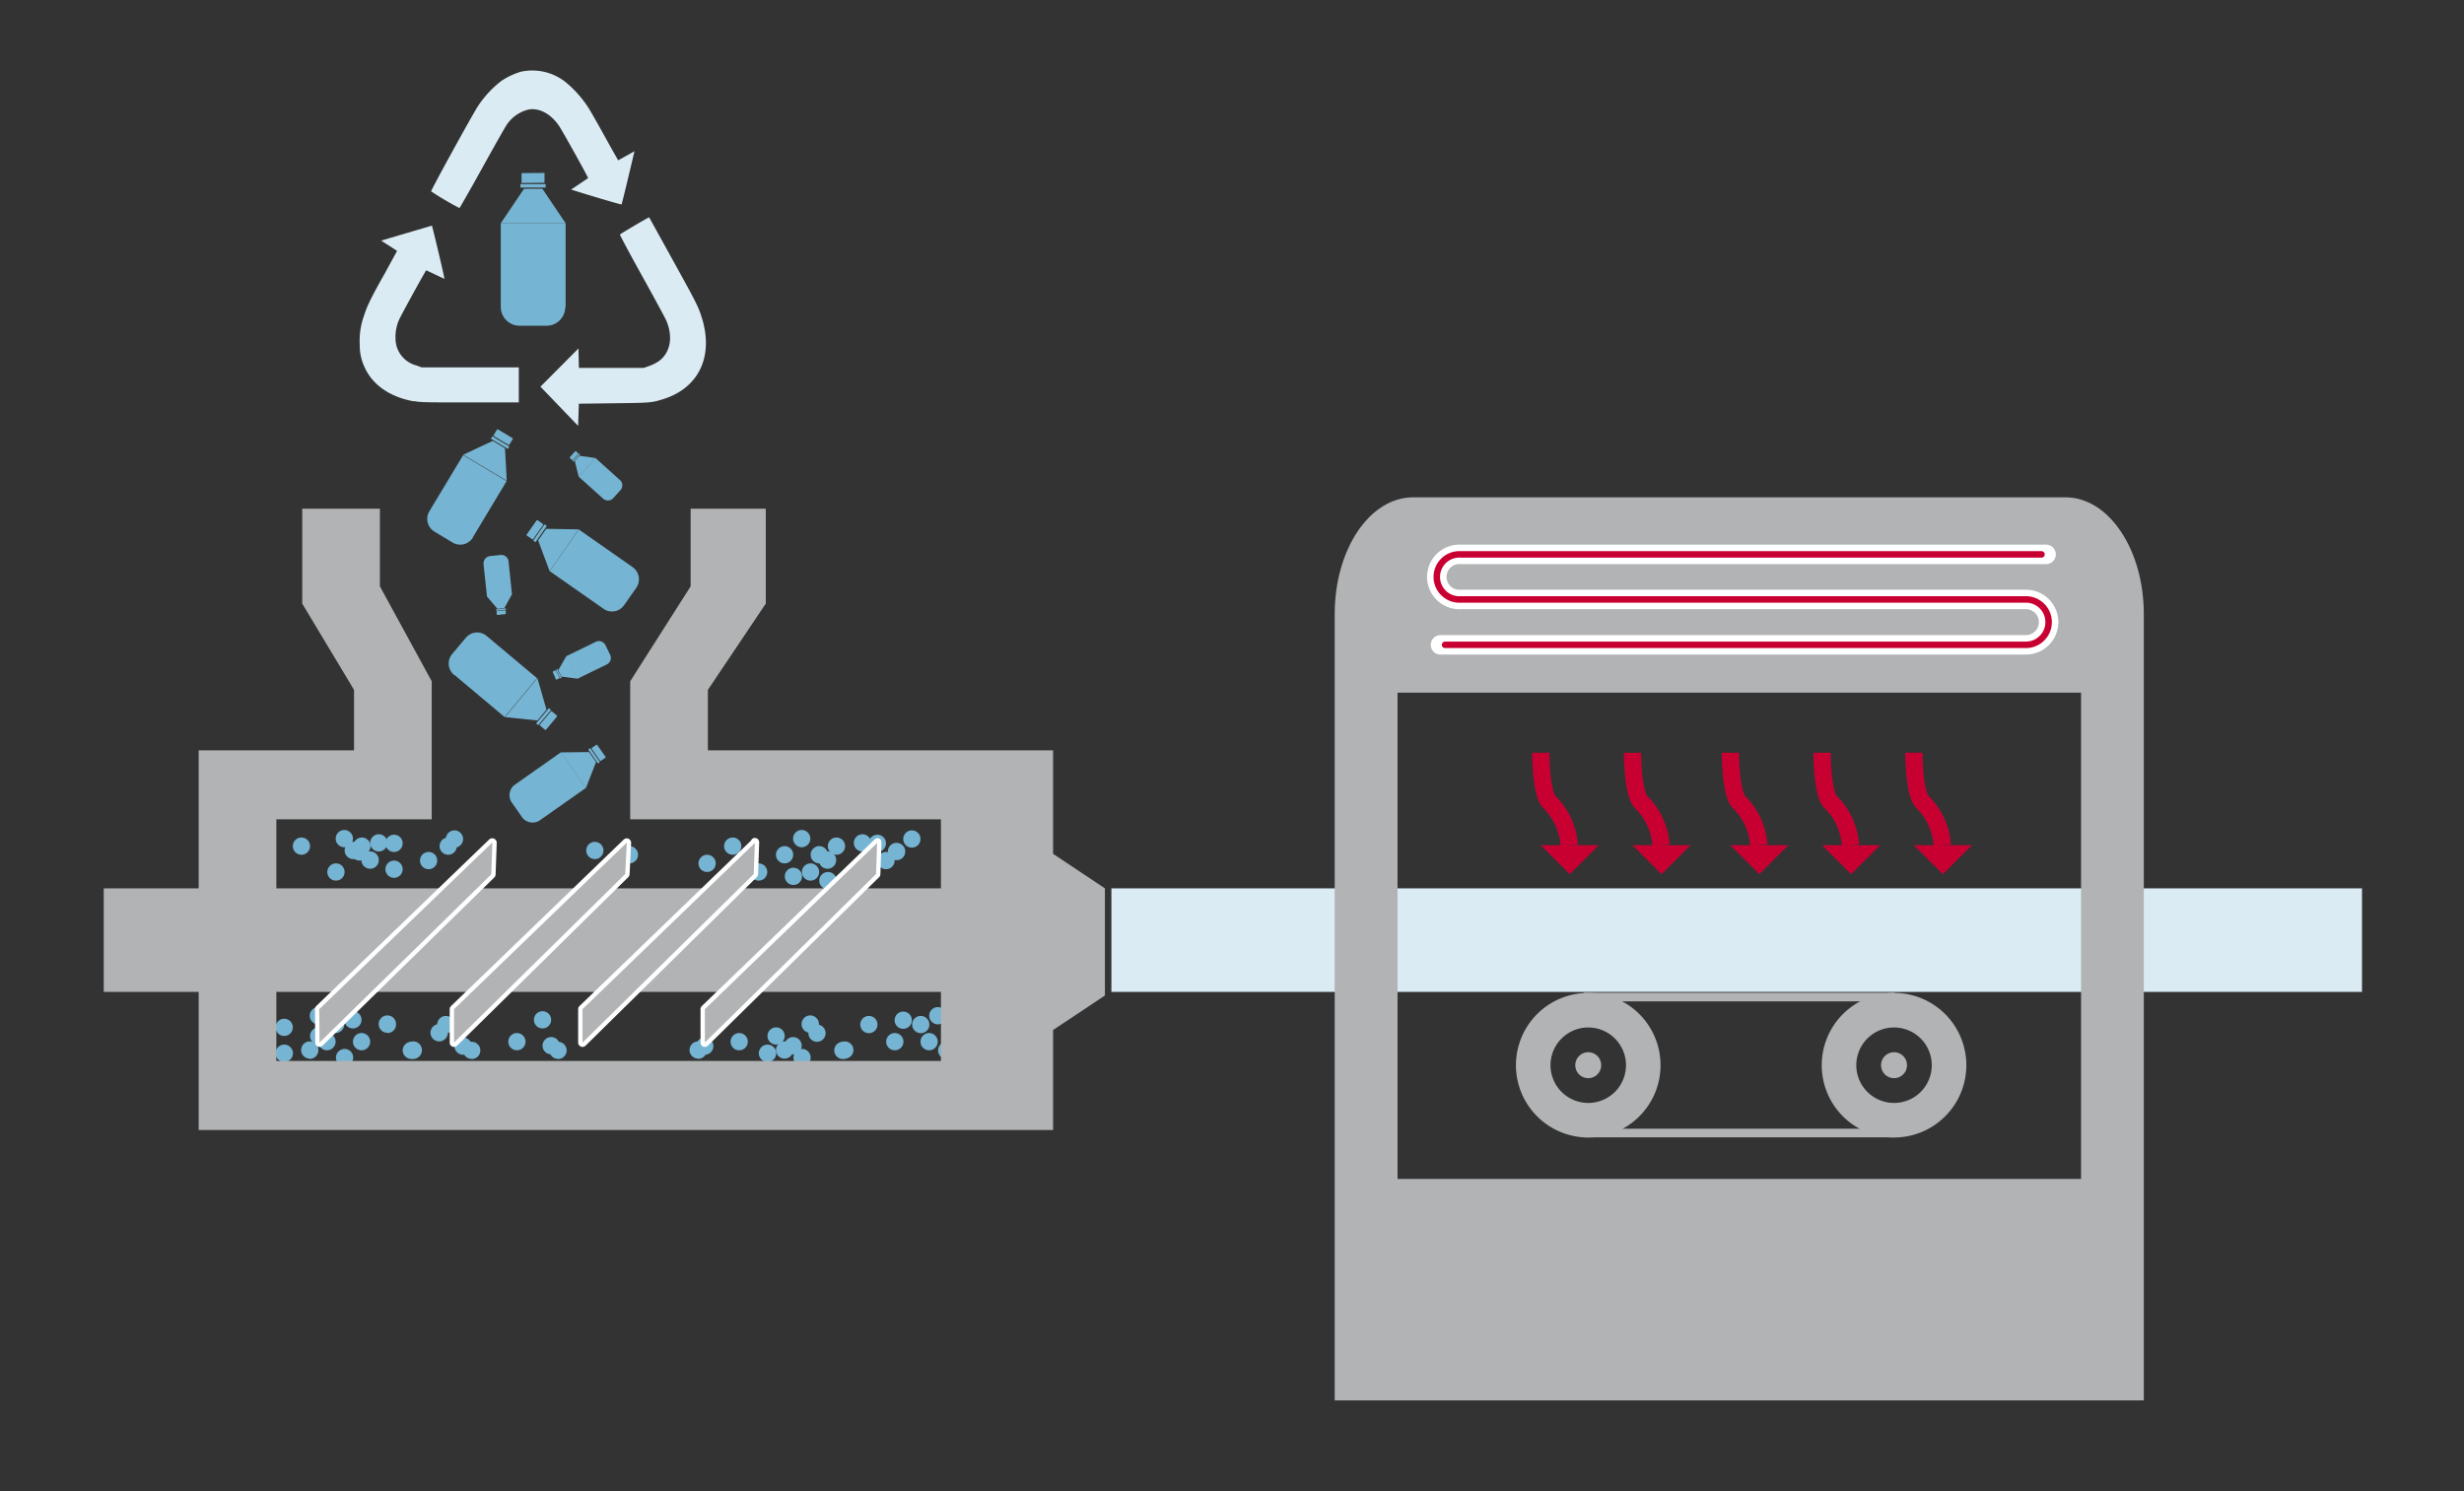 <svg id="Ebene_1" data-name="Ebene 1" xmlns="http://www.w3.org/2000/svg" xmlns:xlink="http://www.w3.org/1999/xlink" viewBox="0 0 380 230"><rect x="0" y="0" width="380" height="230" fill="#333333" stroke="none"/><defs><style>.cls-1,.cls-10,.cls-11,.cls-12,.cls-3,.cls-6,.cls-7,.cls-8{fill:none;}.cls-2{clip-path:url(#clip-path);}.cls-3{stroke:#daebf3;}.cls-11,.cls-3{stroke-width:15.97px;}.cls-4{fill:#b1b3b4;}.cls-5{fill:#c80032;}.cls-10,.cls-6{stroke:#c80032;}.cls-6{stroke-width:2.66px;}.cls-12,.cls-7{stroke:#fff;}.cls-10,.cls-12,.cls-7{stroke-linecap:round;}.cls-7{stroke-width:3px;}.cls-11,.cls-8{stroke:#b1b3b4;}.cls-8{stroke-width:1.33px;}.cls-9{fill:#75b4d2;}.cls-12{stroke-linejoin:round;stroke-width:0.67px;}.cls-13{fill:#daebf3;}</style><clipPath id="clip-path"><rect class="cls-1" x="16" y="10.84" width="348.27" height="205.16"/></clipPath></defs><title>Microfaser_herstell_steps</title><g class="cls-2"><line class="cls-3" x1="171.4" y1="145.01" x2="364.27" y2="145.01"/><path class="cls-4" d="M320.94,181.84H215.53v-75H320.94ZM330.62,216V94.71c0-9.93-5.4-18-12.07-18H217.92c-6.67,0-12.08,8-12.08,18V216Z"/><path class="cls-5" d="M237.62,116.11s0,6.27,1.33,7.6a10.42,10.42,0,0,1,3.06,6.66"/><path class="cls-6" d="M237.62,116.11s0,6.27,1.33,7.6a10.42,10.42,0,0,1,3.06,6.66"/></g><polygon class="cls-5" points="237.62 130.37 242.09 134.84 246.56 130.37 237.62 130.37"/><g class="cls-2"><path class="cls-5" d="M251.77,116.11s0,6.27,1.33,7.6a10.42,10.42,0,0,1,3.06,6.66"/><path class="cls-6" d="M251.77,116.11s0,6.27,1.33,7.6a10.42,10.42,0,0,1,3.06,6.66"/></g><polygon class="cls-5" points="251.77 130.37 256.24 134.84 260.71 130.37 251.77 130.37"/><g class="cls-2"><path class="cls-5" d="M266.86,116.11s0,6.27,1.33,7.6a10.42,10.42,0,0,1,3.06,6.66"/><path class="cls-6" d="M266.86,116.11s0,6.27,1.33,7.6a10.42,10.42,0,0,1,3.06,6.66"/></g><polygon class="cls-5" points="266.86 130.37 271.33 134.84 275.8 130.37 266.86 130.37"/><g class="cls-2"><path class="cls-5" d="M281,116.11s0,6.27,1.33,7.6a10.42,10.42,0,0,1,3.06,6.66"/><path class="cls-6" d="M281,116.11s0,6.27,1.33,7.6a10.42,10.42,0,0,1,3.06,6.66"/></g><polygon class="cls-5" points="281.01 130.37 285.48 134.84 289.95 130.37 281.01 130.37"/><g class="cls-2"><path class="cls-5" d="M295.16,116.11s0,6.27,1.33,7.6a10.42,10.42,0,0,1,3.06,6.66"/><path class="cls-6" d="M295.16,116.11s0,6.27,1.33,7.6a10.42,10.42,0,0,1,3.06,6.66"/></g><polygon class="cls-5" points="295.15 130.37 299.63 134.84 304.1 130.37 295.15 130.37"/><g class="cls-2"><path class="cls-7" d="M315.55,85.51h-90.3a3.48,3.48,0,1,0,0,6.95h87.19a3.48,3.48,0,1,1,0,7H222.15"/><path class="cls-4" d="M250.76,164.31a5.82,5.82,0,1,1-5.82-5.83,5.82,5.82,0,0,1,5.82,5.83m5.33,0a11.15,11.15,0,1,0-11.15,11.14,11.15,11.15,0,0,0,11.15-11.14"/><path class="cls-4" d="M244.94,166.3a2,2,0,1,0-2-2,2,2,0,0,0,2,2"/><path class="cls-4" d="M297.92,164.31a5.82,5.82,0,1,1-5.82-5.83,5.82,5.82,0,0,1,5.82,5.83m5.33,0a11.15,11.15,0,1,0-11.15,11.14,11.15,11.15,0,0,0,11.15-11.14"/><path class="cls-4" d="M292.1,166.3a2,2,0,1,0-2-2,2,2,0,0,0,2,2"/></g><line class="cls-8" x1="244.27" y1="153.79" x2="292.19" y2="153.79"/><line class="cls-8" x1="244.27" y1="174.76" x2="292.19" y2="174.76"/><g class="cls-2"><path class="cls-9" d="M71.43,70.14l6.72,4-.27-5L76,68ZM72.91,82.9l5.22-8.69-6.71-4-5.23,8.69A2.3,2.3,0,0,0,67,82l2.81,1.69a2.3,2.3,0,0,0,3.13-.78"/></g><rect class="cls-9" x="76.91" y="66.74" width="0.43" height="3.06" transform="translate(-21.12 99.2) rotate(-58.99)"/><g class="cls-2"><path class="cls-9" d="M76.82,66.25a.13.13,0,0,0-.17,0l-.5.84a.12.12,0,0,0,0,.17l2.23,1.34a.12.12,0,0,0,.17,0l.5-.84a.13.13,0,0,0,0-.18Z"/><path class="cls-9" d="M84.75,88.07l4.49-6.42-5-.08-1.25,1.78Zm12.82-.59-8.3-5.81-4.5,6.42,8.3,5.81a2.27,2.27,0,0,0,3.18-.56l1.88-2.68a2.29,2.29,0,0,0-.56-3.18"/></g><rect class="cls-9" x="81.75" y="82.05" width="3.06" height="0.43" transform="translate(-31.87 103.31) rotate(-55.01)"/><g class="cls-2"><path class="cls-9" d="M81.24,82.42a.14.14,0,0,0,0,.18l.81.56a.12.12,0,0,0,.17,0L83.74,81a.13.13,0,0,0,0-.18l-.8-.56a.14.14,0,0,0-.18,0Z"/><path class="cls-9" d="M82.88,104.61l-5,6,5,.52,1.4-1.67Zm-12.83-.53,7.77,6.52,5-6-7.77-6.51a2.27,2.27,0,0,0-3.21.28l-2.11,2.51a2.28,2.28,0,0,0,.28,3.21"/></g><rect class="cls-9" x="82.3" y="110.31" width="3.06" height="0.43" transform="translate(-54.72 103.76) rotate(-50.02)"/><g class="cls-2"><path class="cls-9" d="M85.88,110.55a.13.13,0,0,0,0-.18l-.75-.63a.13.13,0,0,0-.18,0l-1.67,2a.14.14,0,0,0,0,.18l.75.63a.13.13,0,0,0,.18,0Z"/><path class="cls-9" d="M86.52,116.05l3.85,5.49,1.55-4L90.84,116Zm-3.28,10.49,7.11-5-3.85-5.5-7.11,5a2,2,0,0,0-.48,2.72l1.61,2.3a2,2,0,0,0,2.72.48"/></g><rect class="cls-9" x="91.44" y="115.26" width="0.37" height="2.62" transform="translate(-50.29 73.62) rotate(-34.99)"/><g class="cls-2"><path class="cls-9" d="M92.1,114.9a.12.12,0,0,0-.17,0l-.66.46a.12.12,0,0,0,0,.17l1.25,1.8a.14.14,0,0,0,.18,0l.66-.46a.14.14,0,0,0,0-.18Z"/><path class="cls-9" d="M89.25,73.53l2.59-2.88-2.48-.35-.72.8Zm6.33.49-3.73-3.36-2.59,2.88L93,76.9a1.12,1.12,0,0,0,1.59-.08l1.09-1.21A1.12,1.12,0,0,0,95.58,74"/></g><rect class="cls-9" x="88.12" y="70.48" width="1.52" height="0.21" transform="translate(-23.09 89.14) rotate(-47.87)"/><g class="cls-2"><path class="cls-9" d="M87.91,70.49a.12.12,0,0,0,0,.18l.26.24a.12.12,0,0,0,.18,0l.78-.86a.14.14,0,0,0,0-.18l-.27-.24a.14.14,0,0,0-.18,0Z"/><path class="cls-9" d="M79,91.58,75.1,92l1.61,1.91,1.07-.11ZM74.57,87l.53,5,3.85-.4-.52-5a1.12,1.12,0,0,0-1.24-1l-1.61.17a1.13,1.13,0,0,0-1,1.24"/></g><rect class="cls-9" x="76.5" y="93.91" width="1.52" height="0.21" transform="translate(-9.73 8.93) rotate(-6.22)"/><g class="cls-2"><path class="cls-9" d="M77.92,94.73A.12.12,0,0,0,78,94.6l0-.36a.12.12,0,0,0-.13-.11l-1.16.12a.12.12,0,0,0-.11.14l0,.35a.12.12,0,0,0,.14.11Z"/><path class="cls-9" d="M89.05,104.68l-1.7-3.49-1.25,2.17.47,1ZM91.87,99l-4.51,2.2,1.7,3.49,4.51-2.2a1.12,1.12,0,0,0,.52-1.51l-.71-1.46A1.12,1.12,0,0,0,91.87,99"/></g><polygon class="cls-9" points="85.75 103.29 86.42 104.65 86.61 104.56 85.94 103.19 85.75 103.29"/><g class="cls-2"><path class="cls-9" d="M85.73,104.79a.13.13,0,0,0,.17,0l.32-.15a.12.12,0,0,0,.06-.17l-.51-1a.11.11,0,0,0-.16-.06l-.33.16a.11.11,0,0,0,0,.16Z"/><path class="cls-9" d="M55.45,132.74a1.33,1.33,0,1,0-1.33-1.33,1.34,1.34,0,0,0,1.33,1.33"/><path class="cls-9" d="M60.77,135.4a1.33,1.33,0,1,0-1.33-1.33,1.32,1.32,0,0,0,1.33,1.33"/><path class="cls-9" d="M60.77,131.41a1.33,1.33,0,1,0-1.33-1.33,1.33,1.33,0,0,0,1.33,1.33"/><path class="cls-9" d="M66.1,134.07a1.33,1.33,0,1,0-1.33-1.33,1.34,1.34,0,0,0,1.33,1.33"/><path class="cls-9" d="M70.09,130.74a1.33,1.33,0,1,0-1.33-1.33,1.32,1.32,0,0,0,1.33,1.33"/><path class="cls-9" d="M72.75,163.35A1.33,1.33,0,1,0,71.42,162a1.32,1.32,0,0,0,1.33,1.33"/><path class="cls-9" d="M68.76,159.36A1.33,1.33,0,1,0,67.43,158a1.34,1.34,0,0,0,1.33,1.33"/><path class="cls-9" d="M63.44,163.35A1.33,1.33,0,1,0,62.1,162a1.33,1.33,0,0,0,1.34,1.33"/><path class="cls-9" d="M71.42,162.69a1.33,1.33,0,1,0-1.33-1.33,1.33,1.33,0,0,0,1.33,1.33"/><path class="cls-9" d="M144.63,158a1.33,1.33,0,1,0-1.33-1.33,1.34,1.34,0,0,0,1.33,1.33"/><path class="cls-9" d="M142,159.36a1.33,1.33,0,1,0-1.33-1.33,1.34,1.34,0,0,0,1.33,1.33"/><path class="cls-9" d="M143.3,162a1.33,1.33,0,1,0-1.34-1.33A1.33,1.33,0,0,0,143.3,162"/><path class="cls-9" d="M134,159.36a1.33,1.33,0,1,0-1.33-1.33,1.34,1.34,0,0,0,1.33,1.33"/><path class="cls-9" d="M138,162a1.33,1.33,0,1,0-1.33-1.33A1.32,1.32,0,0,0,138,162"/><path class="cls-9" d="M130,163.35a1.33,1.33,0,1,0-1.34-1.33,1.33,1.33,0,0,0,1.34,1.33"/><path class="cls-9" d="M126,160.69a1.33,1.33,0,1,0-1.33-1.33,1.33,1.33,0,0,0,1.33,1.33"/><path class="cls-9" d="M139.3,158.69a1.33,1.33,0,1,0-1.33-1.33,1.32,1.32,0,0,0,1.33,1.33"/><path class="cls-9" d="M86.06,163.35A1.33,1.33,0,1,0,84.73,162a1.32,1.32,0,0,0,1.33,1.33"/><path class="cls-9" d="M135.31,131.41a1.33,1.33,0,1,0-1.33-1.33,1.34,1.34,0,0,0,1.33,1.33"/><path class="cls-9" d="M136.64,134.07a1.33,1.33,0,1,0-1.33-1.33,1.33,1.33,0,0,0,1.33,1.33"/><path class="cls-9" d="M140.63,130.74a1.33,1.33,0,1,0-1.33-1.33,1.32,1.32,0,0,0,1.33,1.33"/><path class="cls-9" d="M146,163.35a1.33,1.33,0,1,0-1.33-1.33,1.33,1.33,0,0,0,1.33,1.33"/><path class="cls-9" d="M114,162a1.33,1.33,0,1,0-1.33-1.33A1.32,1.32,0,0,0,114,162"/><path class="cls-9" d="M110,158.69a1.33,1.33,0,1,0-1.33-1.33,1.32,1.32,0,0,0,1.33,1.33"/><path class="cls-9" d="M108.69,162.69a1.33,1.33,0,1,0-1.33-1.33,1.34,1.34,0,0,0,1.33,1.33"/><path class="cls-9" d="M138.28,132.68a1.34,1.34,0,1,1,1.33-1.34,1.33,1.33,0,0,1-1.33,1.34"/><path class="cls-9" d="M133,135.34a1.33,1.33,0,1,1,1.34-1.33,1.34,1.34,0,0,1-1.34,1.33"/><path class="cls-9" d="M133,131.34a1.33,1.33,0,1,1,1.34-1.33,1.33,1.33,0,0,1-1.34,1.33"/><path class="cls-9" d="M127.63,134a1.34,1.34,0,1,1,1.33-1.33,1.34,1.34,0,0,1-1.33,1.33"/><path class="cls-9" d="M123.64,130.68a1.33,1.33,0,1,1,1.33-1.33,1.33,1.33,0,0,1-1.33,1.33"/><path class="cls-9" d="M121,163.29a1.33,1.33,0,1,1,1.33-1.33,1.34,1.34,0,0,1-1.33,1.33"/><path class="cls-9" d="M125,159.3A1.34,1.34,0,1,1,126.3,158,1.33,1.33,0,0,1,125,159.3"/><path class="cls-9" d="M130.29,163.29a1.33,1.33,0,1,1,1.33-1.33,1.34,1.34,0,0,1-1.33,1.33"/><path class="cls-9" d="M122.31,162.62a1.33,1.33,0,1,1,1.33-1.33,1.32,1.32,0,0,1-1.33,1.33"/><path class="cls-9" d="M49.1,158a1.33,1.33,0,1,1,1.33-1.33A1.33,1.33,0,0,1,49.1,158"/><path class="cls-9" d="M51.76,159.3A1.34,1.34,0,1,1,53.09,158a1.34,1.34,0,0,1-1.33,1.34"/><path class="cls-9" d="M50.43,162a1.33,1.33,0,1,1,1.33-1.33A1.34,1.34,0,0,1,50.43,162"/><path class="cls-9" d="M59.75,159.3A1.34,1.34,0,1,1,61.08,158a1.33,1.33,0,0,1-1.33,1.34"/><path class="cls-9" d="M55.76,162a1.33,1.33,0,1,1,1.33-1.33A1.33,1.33,0,0,1,55.76,162"/><path class="cls-9" d="M63.74,163.29A1.33,1.33,0,1,1,65.07,162a1.34,1.34,0,0,1-1.33,1.33"/><path class="cls-9" d="M67.74,160.63a1.34,1.34,0,1,1,1.33-1.33,1.34,1.34,0,0,1-1.33,1.33"/><path class="cls-9" d="M54.43,158.63a1.33,1.33,0,1,1,1.33-1.33,1.34,1.34,0,0,1-1.33,1.33"/><path class="cls-9" d="M107.67,163.29A1.33,1.33,0,1,1,109,162a1.34,1.34,0,0,1-1.33,1.33"/><path class="cls-9" d="M58.42,131.34A1.33,1.33,0,1,1,59.75,130a1.32,1.32,0,0,1-1.33,1.33"/><path class="cls-9" d="M57.09,134a1.34,1.34,0,1,1,1.33-1.33A1.33,1.33,0,0,1,57.09,134"/><path class="cls-9" d="M53.09,130.68a1.33,1.33,0,1,1,1.34-1.33,1.34,1.34,0,0,1-1.34,1.33"/><path class="cls-9" d="M47.77,163.29A1.33,1.33,0,1,1,49.1,162a1.34,1.34,0,0,1-1.33,1.33"/><path class="cls-9" d="M79.71,162a1.33,1.33,0,1,1,1.34-1.33A1.34,1.34,0,0,1,79.71,162"/><path class="cls-9" d="M83.71,158.63A1.33,1.33,0,1,1,85,157.3a1.33,1.33,0,0,1-1.33,1.33"/><path class="cls-9" d="M85,162.62a1.33,1.33,0,1,1,1.33-1.33A1.32,1.32,0,0,1,85,162.62"/><path class="cls-9" d="M38.5,159.79a1.33,1.33,0,1,1-1.33,1.33,1.34,1.34,0,0,1,1.33-1.33"/><path class="cls-9" d="M43.83,157.13a1.33,1.33,0,1,1-1.33,1.33,1.34,1.34,0,0,1,1.33-1.33"/><path class="cls-9" d="M43.83,161.12a1.34,1.34,0,1,1-1.33,1.33,1.34,1.34,0,0,1,1.33-1.33"/><path class="cls-9" d="M49.15,158.46a1.33,1.33,0,1,1-1.33,1.33,1.33,1.33,0,0,1,1.33-1.33"/><path class="cls-9" d="M53.15,161.79a1.33,1.33,0,1,1-1.34,1.33,1.34,1.34,0,0,1,1.34-1.33"/><path class="cls-9" d="M55.81,129.18a1.33,1.33,0,1,1-1.33,1.33,1.34,1.34,0,0,1,1.33-1.33"/><path class="cls-9" d="M51.81,133.17a1.33,1.33,0,1,1-1.33,1.33,1.34,1.34,0,0,1,1.33-1.33"/><path class="cls-9" d="M46.49,129.18a1.33,1.33,0,1,1-1.33,1.33,1.33,1.33,0,0,1,1.33-1.33"/><path class="cls-9" d="M54.48,129.85a1.33,1.33,0,1,1-1.33,1.33,1.33,1.33,0,0,1,1.33-1.33"/><path class="cls-9" d="M127.68,134.5a1.34,1.34,0,1,1-1.33,1.33,1.33,1.33,0,0,1,1.33-1.33"/><path class="cls-9" d="M125,133.17a1.33,1.33,0,1,1-1.33,1.33,1.34,1.34,0,0,1,1.33-1.33"/><path class="cls-9" d="M126.35,130.51a1.33,1.33,0,1,1-1.33,1.33,1.33,1.33,0,0,1,1.33-1.33"/><path class="cls-9" d="M117,133.17a1.33,1.33,0,1,1-1.33,1.33,1.33,1.33,0,0,1,1.33-1.33"/><path class="cls-9" d="M121,130.51a1.33,1.33,0,1,1-1.33,1.33,1.34,1.34,0,0,1,1.33-1.33"/><path class="cls-9" d="M113,129.18a1.33,1.33,0,1,1-1.33,1.33,1.33,1.33,0,0,1,1.33-1.33"/><path class="cls-9" d="M109.05,131.84a1.33,1.33,0,1,1-1.33,1.33,1.34,1.34,0,0,1,1.33-1.33"/><path class="cls-9" d="M122.36,133.84a1.33,1.33,0,1,1-1.33,1.33,1.33,1.33,0,0,1,1.33-1.33"/><path class="cls-9" d="M69.12,129.18a1.33,1.33,0,1,1-1.33,1.33,1.34,1.34,0,0,1,1.33-1.33"/><path class="cls-9" d="M118.36,161.12a1.34,1.34,0,1,1-1.33,1.33,1.34,1.34,0,0,1,1.33-1.33"/><path class="cls-9" d="M119.7,158.46a1.33,1.33,0,1,1-1.34,1.33,1.34,1.34,0,0,1,1.34-1.33"/><path class="cls-9" d="M123.69,161.79a1.33,1.33,0,1,1-1.33,1.33,1.34,1.34,0,0,1,1.33-1.33"/><path class="cls-9" d="M129,129.18a1.33,1.33,0,1,1-1.33,1.33,1.33,1.33,0,0,1,1.33-1.33"/><path class="cls-9" d="M97.07,130.51a1.33,1.33,0,1,1-1.33,1.33,1.34,1.34,0,0,1,1.33-1.33"/><path class="cls-9" d="M93.08,133.84a1.33,1.33,0,1,1-1.34,1.33,1.33,1.33,0,0,1,1.34-1.33"/><path class="cls-9" d="M91.74,129.85a1.33,1.33,0,1,1-1.33,1.33,1.33,1.33,0,0,1,1.33-1.33"/><path class="cls-10" d="M314.84,85.51H225.25a3.48,3.48,0,1,0,0,6.95h87.19a3.48,3.48,0,1,1,0,7H222.86"/></g><polygon class="cls-4" points="46.61 78.46 46.61 93.1 54.6 106.41 54.6 115.73 30.64 115.73 30.64 174.29 162.41 174.29 162.41 158.87 170.4 153.55 170.4 137.02 162.41 131.7 162.41 115.73 109.17 115.73 109.17 106.41 118.1 93.1 118.1 78.46 106.51 78.46 106.51 90.44 97.19 105.08 97.19 126.37 145.11 126.37 145.11 163.64 42.62 163.64 42.62 126.37 66.58 126.37 66.58 105.08 58.59 90.44 58.59 78.46 46.61 78.46"/><g class="cls-2"><line class="cls-11" x1="16" y1="145.01" x2="153.09" y2="145.01"/><path class="cls-4" d="M75.66,129.74,49,155.42a.35.35,0,0,0-.1.24l.05,5.16a.33.33,0,0,0,.2.3.34.34,0,0,0,.36-.07L76,135.1a.33.33,0,0,0,.1-.23l.17-4.88a.36.36,0,0,0-.2-.32.36.36,0,0,0-.37.07"/><path class="cls-12" d="M75.66,129.74,49,155.42a.35.35,0,0,0-.1.24l.05,5.16a.33.33,0,0,0,.2.3.34.34,0,0,0,.36-.07L76,135.1a.33.33,0,0,0,.1-.23l.17-4.88a.36.36,0,0,0-.2-.32A.36.36,0,0,0,75.66,129.74Z"/><path class="cls-4" d="M96.42,129.74,69.79,155.42a.35.35,0,0,0-.1.24l0,5.16a.33.33,0,0,0,.2.3.34.34,0,0,0,.36-.07l26.41-26a.33.33,0,0,0,.1-.23L97,130a.36.36,0,0,0-.2-.32.34.34,0,0,0-.36.07"/><path class="cls-12" d="M96.42,129.74,69.79,155.42a.35.35,0,0,0-.1.24l0,5.16a.33.33,0,0,0,.2.3.34.34,0,0,0,.36-.07l26.41-26a.33.33,0,0,0,.1-.23L97,130a.36.36,0,0,0-.2-.32A.34.34,0,0,0,96.42,129.74Z"/><path class="cls-4" d="M116.22,129.74,89.6,155.42a.35.35,0,0,0-.1.24l0,5.16a.35.35,0,0,0,.21.3.34.34,0,0,0,.36-.07l26.41-26a.33.33,0,0,0,.1-.23l.17-4.88a.33.33,0,0,0-.57-.25"/><path class="cls-12" d="M116.22,129.74,89.6,155.42a.35.35,0,0,0-.1.24l0,5.16a.35.35,0,0,0,.21.3.34.34,0,0,0,.36-.07l26.41-26a.33.33,0,0,0,.1-.23l.17-4.88a.33.33,0,0,0-.57-.25Z"/><path class="cls-4" d="M135.09,129.74l-26.62,25.68a.31.31,0,0,0-.1.24l0,5.16a.33.33,0,0,0,.2.3.34.34,0,0,0,.36-.07l26.42-26a.32.32,0,0,0,.09-.23l.17-4.88a.32.32,0,0,0-.2-.32.34.34,0,0,0-.36.07"/><path class="cls-12" d="M135.09,129.74l-26.62,25.68a.31.31,0,0,0-.1.24l0,5.16a.33.33,0,0,0,.2.3.34.34,0,0,0,.36-.07l26.42-26a.32.32,0,0,0,.09-.23l.17-4.88a.32.32,0,0,0-.2-.32A.34.34,0,0,0,135.09,129.74Z"/><path class="cls-13" d="M83.35,59.64l5.86-5.89.07,3,5,0,5,0,.88-.31a7.61,7.61,0,0,0,1.43-.72c1.82-1.33,2.26-3.77,1.13-6.35-.16-.37-1.84-3.47-3.74-6.89s-3.41-6.26-3.37-6.3c.21-.21,4.47-2.72,4.51-2.65l3.42,6.19c3.8,6.87,4.12,7.5,4.63,9.08,2,6.11-.39,11.1-6,12.8-1.71.52-1.89.54-7.51.6l-5.39.07-.11,3.42Z"/><path class="cls-13" d="M63.84,61.91c-3.68-.67-6.35-2.51-7.59-5.22a7.83,7.83,0,0,1-.77-3.5,11.42,11.42,0,0,1,.65-4.48c.47-1.47,1-2.63,3.27-6.64,1-1.85,1.85-3.37,1.83-3.38l-2.44-1.57c.33-.11,7.81-2.32,7.82-2.31.11.25,2,8.15,1.92,8.2l-2.8-1.32c-.32.45-4,7.14-4.22,7.71A6.61,6.61,0,0,0,61,52.31a4.29,4.29,0,0,0,3.23,4.06l.81.3,7.49,0,7.48,0v5.4H72.44c-6.73,0-7.65,0-8.6-.21"/><path class="cls-13" d="M66.51,29.48c-.1-.09,6.38-11.87,7.24-13.17a16,16,0,0,1,3.56-3.82,11.09,11.09,0,0,1,3-1.42,8.26,8.26,0,0,1,7,1.66,17.59,17.59,0,0,1,3.38,3.8c.39.6,1.57,2.69,2.64,4.63s2,3.55,2,3.57l2.52-1.4s-1.91,8.13-2,8.2-7.69-2.23-7.76-2.3l2.61-1.76c0-.16-4-7.37-4.51-8.09-1.25-1.84-3.09-2.81-4.72-2.47a5.61,5.61,0,0,0-3.42,2.49c-.23.34-1.92,3.33-3.75,6.64s-3.38,6-3.44,6.05a44.92,44.92,0,0,1-4.42-2.61"/><path class="cls-9" d="M77.23,34.43h10l-3.59-5.32H80.82Zm10,12.91V34.46h-10V47.34a2.89,2.89,0,0,0,2.89,2.9h4.17a2.89,2.89,0,0,0,2.89-2.9"/></g><rect class="cls-9" x="80.26" y="28.39" width="3.89" height="0.54"/><polygon class="cls-9" points="80.44 26.7 80.44 26.7 80.43 28.23 83.97 28.19 83.98 26.67 80.44 26.7"/></svg>